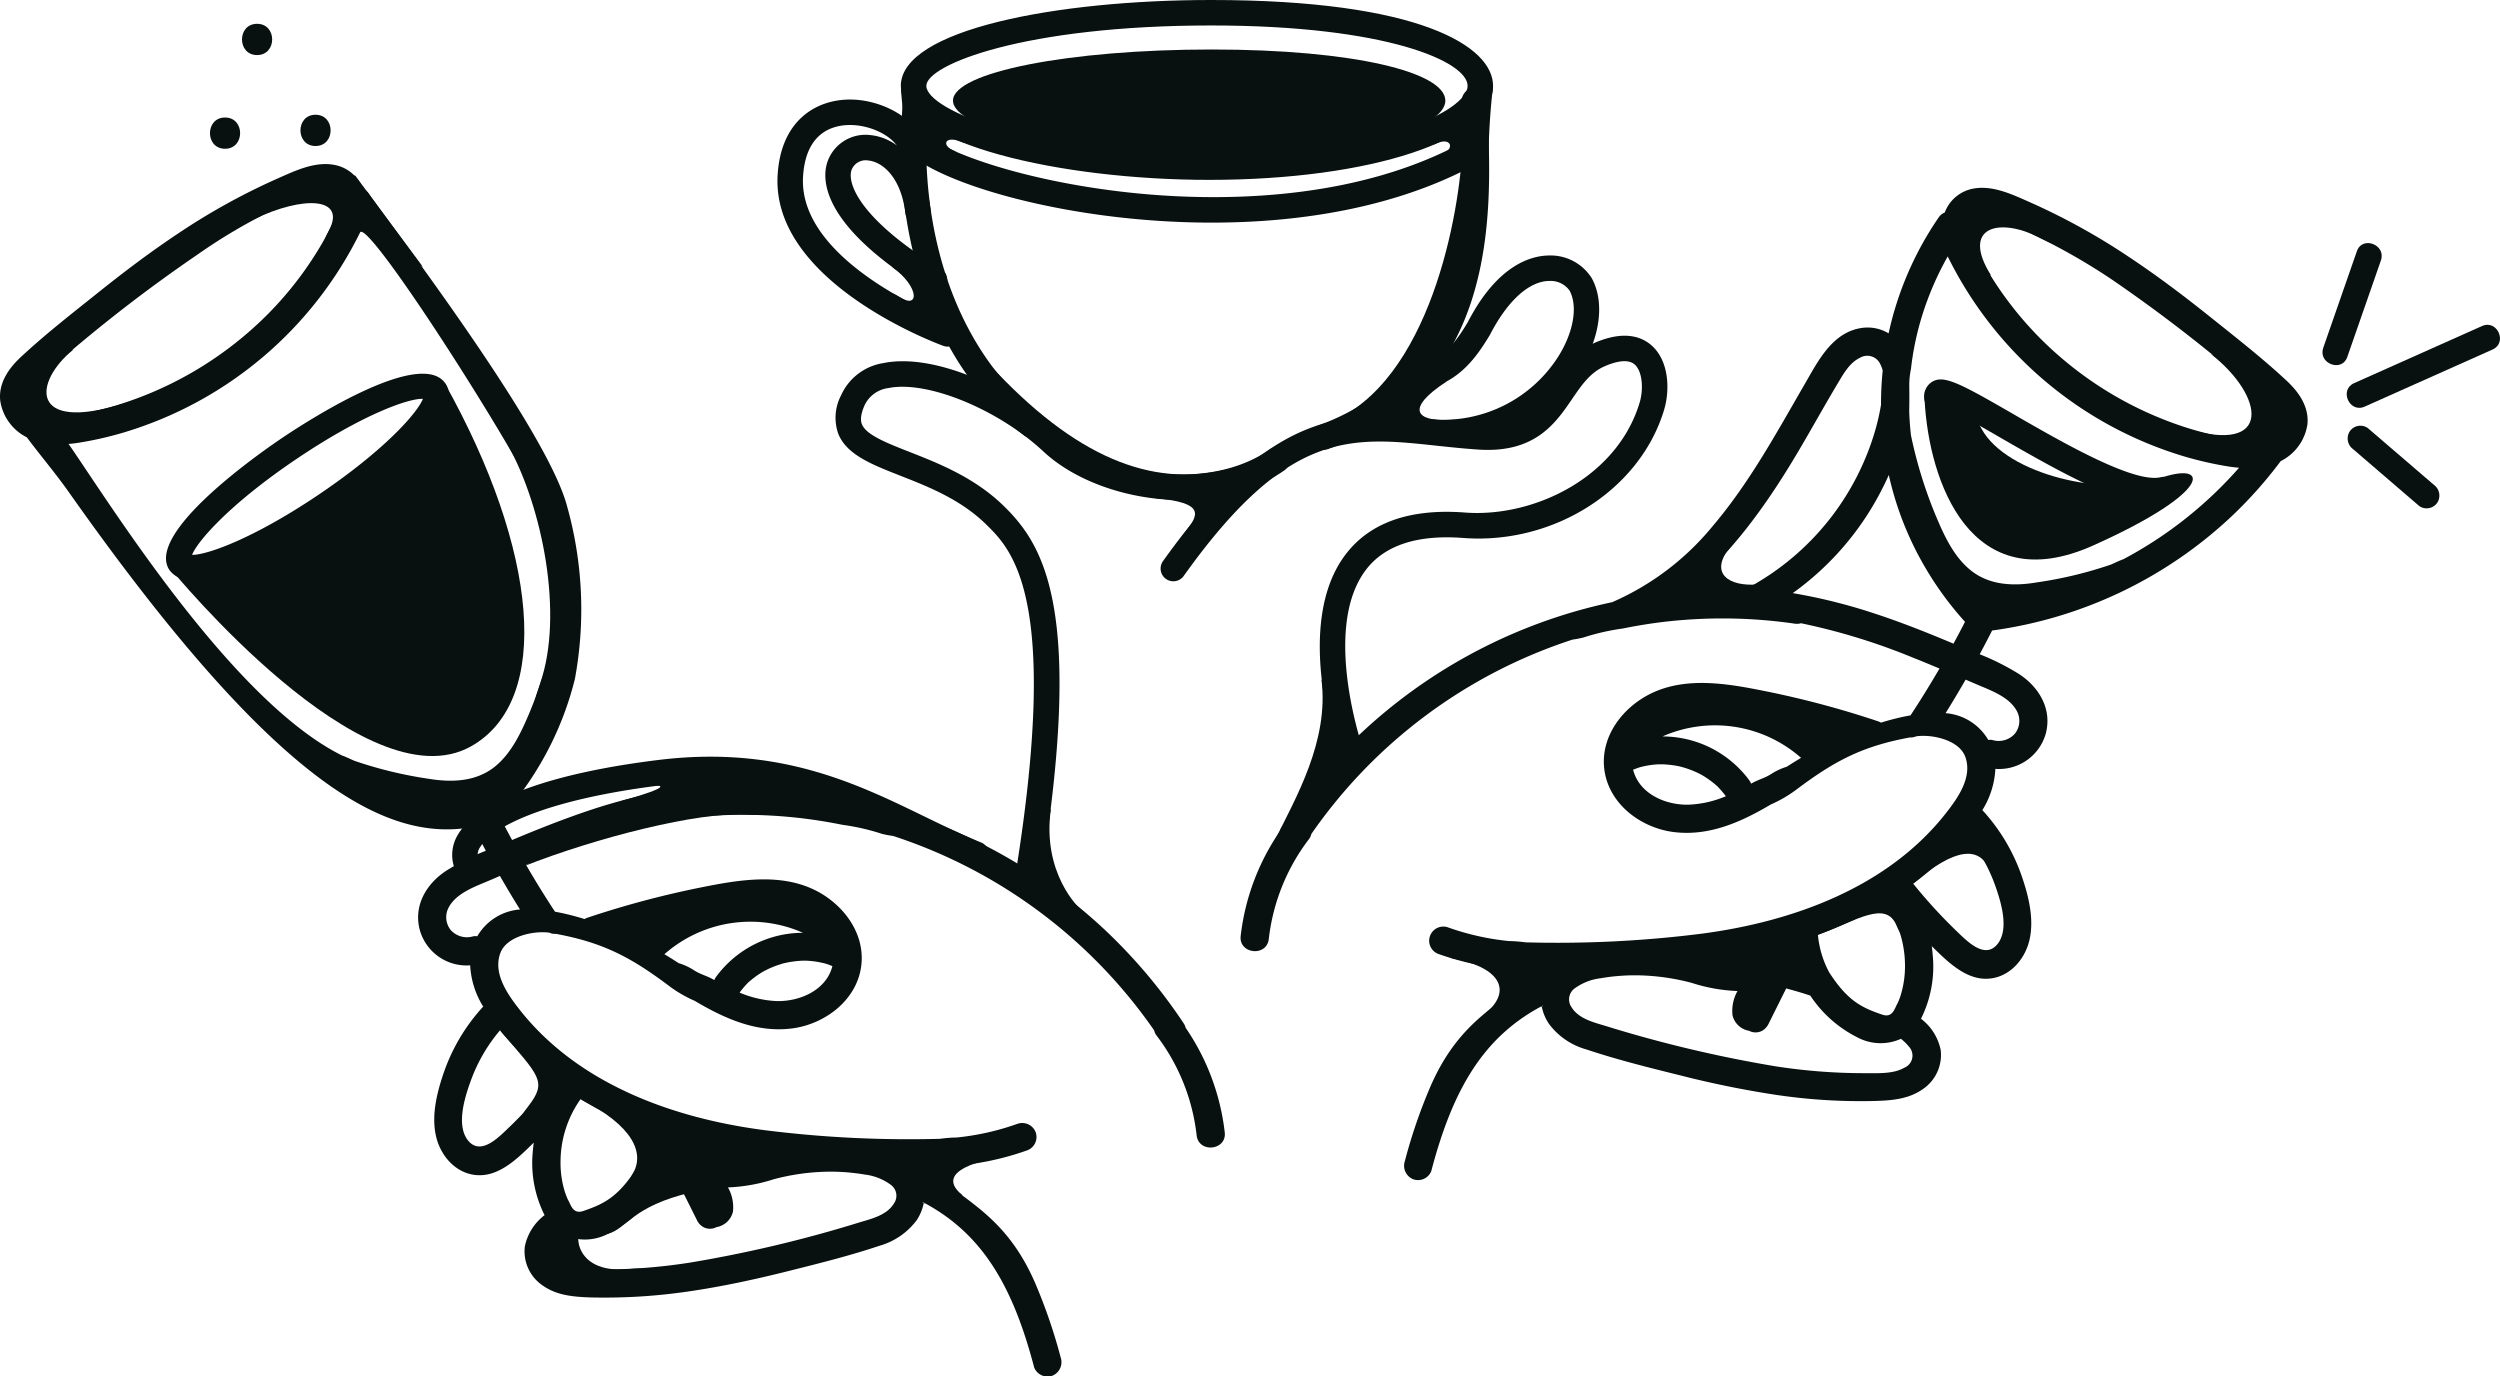 <?xml version="1.0" encoding="UTF-8"?> <svg xmlns="http://www.w3.org/2000/svg" xmlns:xlink="http://www.w3.org/1999/xlink" id="Group_54" data-name="Group 54" width="383.887" height="211.364" viewBox="0 0 383.887 211.364"><defs><clipPath id="clip-path"><rect id="Rectangle_50" data-name="Rectangle 50" width="383.887" height="211.364" fill="none"></rect></clipPath></defs><g id="Group_53" data-name="Group 53" transform="translate(0)" clip-path="url(#clip-path)"><path id="Path_39" data-name="Path 39" d="M173.368,27.62c-22.766,0-47.336-5.519-47.336-14.434C126.032,4.529,150.005,0,173.688,0c31.948,0,43.284,7.1,43.284,13.186,0,8.23-18.745,14.434-43.6,14.434m.319-23.709c-28.72,0-43.744,6.038-43.744,9.274,0,3.71,16.487,10.521,43.424,10.521,26.427,0,39.69-6.745,39.69-10.521,0-3.739-12.512-9.274-39.371-9.274" transform="translate(12.297 0)" fill="#08110f"></path><path id="Path_40" data-name="Path 40" d="M334.2,55.911c-3.724-3.473-7.8-6.65-11.773-9.831-3.993-3.194-8.079-6.28-12.34-9.112a100.886,100.886,0,0,0-15.1-8.381c-2.675-1.178-5.712-2.692-8.715-2.221a5.789,5.789,0,0,0-4.58,3.7,2.048,2.048,0,0,0-.941.769,50.268,50.268,0,0,0-7.68,17.788,6.256,6.256,0,0,0-4.206-.818c-4.446.7-6.61,5.041-8.635,8.54-4.333,7.482-8.486,15.161-14.1,21.786a41.247,41.247,0,0,1-15.5,11.771,80.9,80.9,0,0,0-50.764,34.564,2.277,2.277,0,0,0-.29.642,35.563,35.563,0,0,0-6,16.049c-.314,2.78,4,3.247,4.317.471a31.051,31.051,0,0,1,6.184-15.362,1.942,1.942,0,0,0,.35-.766,78.259,78.259,0,0,1,40.092-29.845,15.837,15.837,0,0,0,1.712-.333,35.171,35.171,0,0,1,6.027-1.376q3.016-.617,6.092-.994a77.243,77.243,0,0,1,20.31.251,2.137,2.137,0,0,0,.952-.065,97.225,97.225,0,0,1,17.272,5.313c1.338.53,2.667,1.084,4,1.642q-2.122,3.653-4.446,7.188A37.675,37.675,0,0,0,271.9,108.4a2.267,2.267,0,0,0-.459-.209,144.128,144.128,0,0,0-17.428-4.648c-5.633-1.131-12.012-2.252-17.417.378-4.35,2.115-7.8,6.6-7.184,11.623.653,5.353,5.644,9.056,10.732,9.667,5.408.651,10.318-1.565,14.858-4.254a19.79,19.79,0,0,0,3.725-2.14c5.969-4.5,10.2-6.77,17.569-8.136a2.269,2.269,0,0,0,1.005-.179c2.377-.347,6.572.526,7.536,3.128,1.147,3.1-1.1,6.285-2.909,8.6-8.969,11.483-23.578,16.739-37.579,18.579a176.825,176.825,0,0,1-27.013,1.329,23.152,23.152,0,0,0-2.566-.2,39.209,39.209,0,0,1-9.325-2.087,2.171,2.171,0,0,0-1.564,4.05,43.73,43.73,0,0,0,15.437,2.524c-5.232,5.2-12.02,7.08-16.715,18.113a80.732,80.732,0,0,0-3.807,11.159,2.24,2.24,0,0,0,1.244,2.808,2.186,2.186,0,0,0,2.805-1.242c3.387-12.928,8.2-20.654,16.953-25.325.67-.357-.539.531,0,0a7.263,7.263,0,0,0,1.07,2.648,10.7,10.7,0,0,0,5.767,3.987c4.726,1.584,9.639,2.8,14.474,4a149.771,149.771,0,0,0,14.811,3.005,88.21,88.21,0,0,0,15.024.918c2.558-.071,5.153-.272,7.321-1.779a6.342,6.342,0,0,0,2.805-6.04,8.032,8.032,0,0,0-3.028-4.808,17.9,17.9,0,0,0,1.791-9.873c-.032-.427-.08-.851-.138-1.273,2.16,2.119,4.856,4.861,8.024,5,3.532.159,6.211-2.675,6.973-5.92.778-3.312-.17-6.96-1.27-10.093a28.9,28.9,0,0,0-5.9-9.817c-.019-.021-.04-.033-.058-.053a13.236,13.236,0,0,0,2-6.341,7.455,7.455,0,0,0,7.738-5.412c1-3.749-1.012-7.14-4.119-9.157a37.521,37.521,0,0,0-6.027-3.029q.975-1.813,1.909-3.646A66.809,66.809,0,0,0,325.865,76.6a66.143,66.143,0,0,0,7.415-8.36l.034-.015a7.545,7.545,0,0,0,4.069-5.645c.257-2.69-1.307-4.92-3.18-6.666m-91.791,65.082c-3.543.108-7.642-1.643-8.578-5.376.047-.015.1-.023.141-.042.172-.068.345-.134.518-.2.064-.023.2-.067.26-.089.328-.094.66-.176.993-.241a13.351,13.351,0,0,1,2.089-.25c.082,0,.4,0,.4,0,.149,0,.3.009.442.018.369.02.735.053,1.1.1s.731.108,1.093.182c0,0,.409.1.4.1.148.041.3.081.442.126a15.233,15.233,0,0,1,2.065.8c.142.067.281.137.421.209.043.025.21.116.265.148q.476.28.93.6t.878.665c.144.116.283.237.42.358.258.227.014.005.156.15a14.434,14.434,0,0,1,1.235,1.448,16.352,16.352,0,0,1-5.677,1.294m15.028-5.823a9.436,9.436,0,0,0-2.349,1.09c-1.152.733-1.909.807-3.127,1.509a2.578,2.578,0,0,0-.27-.5,16.6,16.6,0,0,0-13.337-6.754,19.976,19.976,0,0,1,21.28,3.292c-.743.44-1.478.892-2.2,1.365M275.5,161.378c-1.7,1.011-4.159.839-6.063.85a89.094,89.094,0,0,1-13.64-1.041,197.3,197.3,0,0,1-26.379-6.272c-1.773-.52-3.974-1.106-5.017-2.79a2.092,2.092,0,0,1,.543-2.972,8.464,8.464,0,0,1,3.886-1.5,31.068,31.068,0,0,1,6.661-.423,34.175,34.175,0,0,1,7.349,1.134,26.062,26.062,0,0,0,7.026,1.251,6.232,6.232,0,0,0-.766,3.724,3.153,3.153,0,0,0,2.564,2.384,1.635,1.635,0,0,0,.2.1,2.19,2.19,0,0,0,1.686-.052,2.455,2.455,0,0,0,1.12-1.191q1.337-2.684,2.673-5.366c1.245.331,2.482.693,3.7,1.1a18.785,18.785,0,0,0,7.221,6.412,7.6,7.6,0,0,0,6.7.225,7.492,7.492,0,0,1,1.2,1.17,2.014,2.014,0,0,1-.662,3.261m.08-16a15.27,15.27,0,0,1-.639,4.817,10.826,10.826,0,0,1-.5,1.307c-.445.7-.7,2.294-2.351,1.732-3.061-1.048-5.3-2.044-8.17-6.531a15.286,15.286,0,0,1-1.71-5.724c1.811-.667,3.6-1.4,5.364-2.245q2.53-1.208,4.937-2.669a16.744,16.744,0,0,1,3.071,9.312M251.8,87.53a4.807,4.807,0,0,1-1.523.751,67.9,67.9,0,0,0-8.494.02c7.224-5.747,12.854-13.81,17.492-21.673,2.039-3.455,3.979-6.967,6.037-10.41.852-1.422,1.789-3.1,3.35-3.836a2.188,2.188,0,0,1,3.1.913,4.325,4.325,0,0,1,.4,1.046,50.749,50.749,0,0,0-.257,5.247,35.155,35.155,0,0,1-.845,3.77A40.239,40.239,0,0,1,251.8,87.53m19.612,4.282a85.3,85.3,0,0,0-13.062-3.3A44.28,44.28,0,0,0,269.579,76.83a45.693,45.693,0,0,0,3.52-6.457A49.044,49.044,0,0,0,277,81.445a50.379,50.379,0,0,0,7.8,11.473c-.573,1.126-1.166,2.242-1.768,3.353-.12-.051-.243-.1-.361-.15-3.7-1.555-7.437-3.037-11.247-4.309m18.056,41.72c.856,2.441,2.167,6.672.255,8.935-2.045,2.421-4.959-.868-6.524-2.342a78.384,78.384,0,0,1-6.366-7,45.813,45.813,0,0,0,8.041-7.631,25.684,25.684,0,0,1,4.594,8.042m3.308-26.86a3.153,3.153,0,0,1-.319,3.406,3.322,3.322,0,0,1-3.475.982,1.55,1.55,0,0,0-.616,0,8.329,8.329,0,0,0-6.562-4.118c1.061-1.695,2.082-3.415,3.079-5.149.492.213.986.421,1.478.635,2.2.955,5.245,1.957,6.415,4.243m16.31-23.35c-.221.022-1.694.735-1.91.811a62.292,62.292,0,0,1-11.233,2.71c-3.544.612-7.3.528-10.232-1.8-2.56-2.033-4.047-5.195-5.29-8.136a68.617,68.617,0,0,1-3.9-12.489c0-.024-.015-.044-.021-.068-.145-1.271-.241-2.549-.279-3.831.041-1.985.019-2.634.01-4.127a13.172,13.172,0,0,1,.264-2.343,44.279,44.279,0,0,1,1.784-8.383,46.689,46.689,0,0,1,3.856-8.857A59.447,59.447,0,0,0,318.6,67.562a54.078,54.078,0,0,0,6.752,1.52c.5.076,1.013.134,1.531.178A62.822,62.822,0,0,1,309.09,83.322m22.973-19.474a3.452,3.452,0,0,1-1.551.858c-1.832.6-3.951.209-5.784-.126a48.152,48.152,0,0,1-5.479-1.339,55.54,55.54,0,0,1-19.949-11.1,53.97,53.97,0,0,1-14-18.882,2.088,2.088,0,0,0,.429-1.587c-.04-.335.408-.719.77-.886a3.969,3.969,0,0,1,2.735.17,53.787,53.787,0,0,1,6.4,2.689,95.733,95.733,0,0,1,11.456,6.537A232.811,232.811,0,0,1,328.85,57c1.383,1.166,3.561,2.521,4.13,4.349a2.385,2.385,0,0,1-.918,2.5" transform="translate(16.935 2.564)" fill="#08110f"></path><path id="Path_41" data-name="Path 41" d="M269.263,56.141c.671,12.463,7.042,30.713,25.85,22.294S313.039,65.3,305.161,68.169,281.84,67.607,278,60.492s-8.85-6.427-8.738-4.351" transform="translate(26.272 5.34)" fill="#08110f"></path><path id="Path_42" data-name="Path 42" d="M304.628,72.311c-5.44,0-13.711-4.5-23.762-10.311-2.817-1.627-6.177-3.567-8.018-4.385a2.005,2.005,0,0,1-.7.463,2.042,2.042,0,0,1-2.66-1.147,2.669,2.669,0,0,1,.572-3.214c1.82-1.563,4.171-.312,12.871,4.714,7.317,4.226,18.374,10.612,22.553,9.676a2.061,2.061,0,1,1,.9,4.021,8.055,8.055,0,0,1-1.754.181" transform="translate(26.267 5.18)" fill="#08110f"></path><path id="Path_43" data-name="Path 43" d="M349.1,45.627,329.448,54.4c-2.326,1.038-.711,4.646,1.616,3.608l19.655-8.776c2.326-1.037.712-4.645-1.614-3.607" transform="translate(32.034 4.434)" fill="#08110f"></path><path id="Path_44" data-name="Path 44" d="M342.2,71.4a2.034,2.034,0,0,0-.5-2.751l-10.171-8.739a1.982,1.982,0,0,0-2.749.5,2.033,2.033,0,0,0,.5,2.749l10.17,8.74a1.984,1.984,0,0,0,2.75-.5" transform="translate(32.047 5.811)" fill="#08110f"></path><path id="Path_45" data-name="Path 45" d="M333.9,36.66c.835-2.4-2.855-3.816-3.692-1.409q-2.585,7.423-5.168,14.847c-.835,2.4,2.854,3.816,3.692,1.408L333.9,36.66" transform="translate(31.703 3.318)" fill="#08110f"></path><path id="Path_46" data-name="Path 46" d="M191.723,113.395a1.955,1.955,0,0,1-1.842-1.3c-.3-.845-7.3-20.8.919-31.566,3.741-4.9,9.908-7.054,18.326-6.409,10.451.792,23.343-5.3,26.815-16.914.584-1.951.457-4.729-.766-5.814-1.09-.965-3.109-.389-4.611.265-2.232.972-3.529,2.87-5.029,5.067-2.524,3.693-5.669,8.282-14.289,7.732-2.261-.147-4.411-.378-6.49-.6-13.249-1.421-22.821-2.449-38.833,20a1.956,1.956,0,1,1-3.185-2.272c17.341-24.31,28.969-23.062,42.435-21.617,2.038.22,4.147.446,6.325.585,6.4.407,8.344-2.432,10.806-6.034,1.609-2.355,3.432-5.025,6.7-6.447,4.613-2.01,7.314-.895,8.769.394,2.644,2.344,2.848,6.756,1.92,9.862-3.678,12.3-16.95,20.763-30.865,19.695-7.009-.528-12.027,1.1-14.913,4.878-6.933,9.074-.414,27.693-.347,27.879a1.957,1.957,0,0,1-1.843,2.614" transform="translate(15.843 4.583)" fill="#08110f"></path><path id="Path_47" data-name="Path 47" d="M202.143,64.866q-.716,0-1.451-.037a1.956,1.956,0,0,1,.205-3.907,20.973,20.973,0,0,0,19.176-9.642c2.37-3.766,3.049-7.758,1.731-10.167a3.6,3.6,0,0,0-3.112-1.459c-3.085.036-6.391,3.029-9.069,8.21-2.654,4.469-5.178,7.275-10.4,8.7a1.956,1.956,0,0,1-1.027-3.776c3.611-.982,5.481-2.576,8-6.818,4.549-8.81,9.752-10.194,12.443-10.225a7.475,7.475,0,0,1,6.59,3.494c2.017,3.692,1.308,9.105-1.853,14.128a25.1,25.1,0,0,1-21.241,11.5" transform="translate(19.198 3.487)" fill="#08110f"></path><path id="Path_48" data-name="Path 48" d="M146.574,130.913a2,2,0,0,1-.311-.024,1.957,1.957,0,0,1-1.623-2.24c6.7-41.965-.668-49.182-4.625-53.06-3.917-3.839-8.841-5.772-13.185-7.479-4.392-1.725-8.187-3.215-9.494-6.379a7.391,7.391,0,0,1,.416-5.965A8.542,8.542,0,0,1,124.2,50.83c8.1-1.669,20.237,4.135,27.288,10.712s22.6,9.131,32.072,2.556a1.956,1.956,0,0,1,2.231,3.214c-11.107,7.713-28.681,4.827-36.972-2.91C141.85,57.9,130.938,53.44,125,54.661a4.674,4.674,0,0,0-3.66,2.677c-.813,1.855-.488,2.641-.382,2.9.671,1.624,3.746,2.832,7.308,4.23,4.458,1.752,10.008,3.93,14.493,8.326,6.176,6.053,12.223,15.906,5.75,56.47a1.957,1.957,0,0,1-1.93,1.649" transform="translate(11.405 4.931)" fill="#08110f"></path><path id="Path_49" data-name="Path 49" d="M185.4,67.859a1.956,1.956,0,0,1-.683-3.79c23.408-8.713,22.5-32.471,21.961-46.664-.043-1.106-.082-2.14-.105-3.091a1.956,1.956,0,0,1,1.905-2.005,1.987,1.987,0,0,1,2.005,1.908c.023.934.063,1.951.1,3.039.543,14.251,1.554,40.78-24.507,50.48a1.926,1.926,0,0,1-.682.124" transform="translate(17.899 1.201)" fill="#08110f"></path><path id="Path_50" data-name="Path 50" d="M146.1,66.06a1.952,1.952,0,0,1-1.21-.419c-16.62-13.1-20.305-36.178-18.411-51.966a1.956,1.956,0,1,1,3.884.465c-1.774,14.782,1.6,36.335,16.948,48.427A1.956,1.956,0,0,1,146.1,66.06" transform="translate(12.297 1.166)" fill="#08110f"></path><path id="Path_51" data-name="Path 51" d="M134.9,51.866a1.944,1.944,0,0,1-.671-.12c-1.077-.393-26.371-9.816-25.435-26.177.492-8.586,6.057-11.644,11.117-11.644h.042c5.314.018,11.411,3.491,11.663,8.447a1.957,1.957,0,0,1-1.855,2.052,1.98,1.98,0,0,1-2.054-1.855c-.12-2.375-3.968-4.72-7.768-4.732h-.031c-2.536,0-6.814,1.042-7.209,7.955-.772,13.467,22.634,22.192,22.871,22.279a1.957,1.957,0,0,1-.672,3.794" transform="translate(10.612 1.359)" fill="#08110f"></path><path id="Path_52" data-name="Path 52" d="M132.24,43.1a1.934,1.934,0,0,1-1.015-.285c-16.535-10.06-16.31-17.177-15.445-19.769a6.174,6.174,0,0,1,6.666-4.135c3.937.4,8.3,4.1,9.183,11.465a1.955,1.955,0,1,1-3.883.463c-.623-5.215-3.31-7.794-5.7-8.038a2.316,2.316,0,0,0-2.56,1.48c-.7,2.1,1.41,7.671,13.768,15.193A1.956,1.956,0,0,1,132.24,43.1" transform="translate(11.266 1.841)" fill="#08110f"></path><path id="Path_53" data-name="Path 53" d="M173.778,32.444c-22.577,0-43.154-6.332-47.235-11.416a1.957,1.957,0,0,1,3.051-2.45c2.129,2.653,14.728,7.49,31.936,9.293,11.7,1.227,33.98,1.791,51.664-8.227a1.956,1.956,0,1,1,1.93,3.4c-12.165,6.893-27.153,9.4-41.346,9.4" transform="translate(12.305 1.741)" fill="#08110f"></path><path id="Path_54" data-name="Path 54" d="M208.937,14.769c0,4.333-14.255,8.716-36.183,8.716s-39.427-4.383-39.427-8.716,17.776-7.845,39.7-7.845,35.9,3.512,35.9,7.845" transform="translate(13.009 0.676)" fill="#08110f"></path><path id="Path_55" data-name="Path 55" d="M183.295,18.884a1,1,0,0,1,0-2,50.031,50.031,0,0,0,12.367-1.663,7.618,7.618,0,0,0,2.375-.979c-1.7-1.5-13.733-3.53-26.777-3.355a1.035,1.035,0,0,1-1.011-.986,1,1,0,0,1,.986-1.011c7.5-.075,28.273.94,28.895,5.131.25,1.689-1.96,2.554-3.913,3.118a52.264,52.264,0,0,1-12.922,1.741" transform="translate(16.612 0.867)" fill="#08110f"></path><path id="Path_56" data-name="Path 56" d="M161.464,19.558h-.007C153.486,19.5,140.1,18.823,140,14.876c-.078-2.973,7.021-4.018,12.989-4.371A1,1,0,1,1,153.1,12.5c-7.445.44-10.588,1.711-11.077,2.333.588.755,5.084,2.633,19.444,2.731a1,1,0,0,1-.007,2" transform="translate(13.66 1.025)" fill="#08110f"></path><path id="Path_57" data-name="Path 57" d="M174.443,18.939c-2.069,0-3.327-.408-3.834-1.242a1.6,1.6,0,0,1,.023-1.681c1.028-1.756,5.794-3.4,12.915-3.145a1,1,0,0,1,.962,1.032.971.971,0,0,1-1.033.961c-6.113-.207-9.841,1.09-10.865,1.888a8.807,8.807,0,0,0,2.7.168,1,1,0,0,1,.1,1.993c-.342.019-.667.026-.975.026" transform="translate(16.624 1.253)" fill="#08110f"></path><path id="Path_58" data-name="Path 58" d="M155.509,15.346a1,1,0,0,1-.023-2c6.049-.138,7.872-.86,8.382-1.173a7.981,7.981,0,0,0-4.047-1.1,1,1,0,0,1-.964-1.031.97.97,0,0,1,1.031-.964c2.544.085,6.121,1.115,6.11,3.139-.007,1.341-1.2,2.909-10.466,3.123Z" transform="translate(15.076 0.886)" fill="#08110f"></path><path id="Path_59" data-name="Path 59" d="M188.065,171.638a35.586,35.586,0,0,0-6-16.055,2.152,2.152,0,0,0-.279-.643,82.067,82.067,0,0,0-12.23-14.491,81.145,81.145,0,0,0-37.32-19.8h-.014c-.391-.1-.8-.2-1.2-.279a44.3,44.3,0,0,0-11.364-1.759l.209.168a65.952,65.952,0,0,0-8.488-.014,2.032,2.032,0,0,1-.616-.224h-.013c-4.328.139-7.442.447-7.442.447a84.179,84.179,0,0,0-13.068,3.295c-3.812,1.285-7.539,2.765-11.253,4.315-.112.056-.237.1-.349.154-.615-1.117-1.2-2.234-1.774-3.351a50.477,50.477,0,0,0,7.792-11.476,49.139,49.139,0,0,0,3.63-9.941v-.014a58.63,58.63,0,0,0-1.2-26.443C84,63.654,59.938,32.287,56.643,27.512a2.046,2.046,0,0,0-.935-.783,5.785,5.785,0,0,0-4.58-3.686c-3-.474-6.045,1.047-8.711,2.22A100.875,100.875,0,0,0,27.31,33.641c-4.257,2.834-8.335,5.92-12.327,9.116S6.927,49.11,3.2,52.587C1.328,54.332-.236,56.566.03,59.246A7.52,7.52,0,0,0,4.092,64.9c.014,0,.029,0,.029.014,2.234,2.988,4.4,5.5,6.55,8.559C43.335,119.8,60.05,127.03,72.7,124.741c.614,1.228,1.256,2.443,1.9,3.658a36.893,36.893,0,0,0-6.018,3.029c-3.114,2.011-5.123,5.4-4.118,9.145a7.454,7.454,0,0,0,7.735,5.418,13.22,13.22,0,0,0,2,6.339c-.014.027-.042.042-.056.056a28.915,28.915,0,0,0-5.906,9.814c-1.1,3.141-2.052,6.785-1.27,10.094.767,3.253,3.447,6.087,6.966,5.919,3.17-.139,5.864-2.876,8.028-5-.056.418-.1.837-.139,1.27a17.851,17.851,0,0,0,1.8,9.872,8.039,8.039,0,0,0-3.029,4.8,6.325,6.325,0,0,0,2.806,6.045c2.163,1.508,4.76,1.7,7.315,1.788a88.639,88.639,0,0,0,15.024-.922c5-.727,9.926-1.787,14.813-3,4.83-1.215,9.745-2.415,14.478-4.007a10.78,10.78,0,0,0,5.767-3.979,7.476,7.476,0,0,0,1.047-2.569c-.154-.111-.349-.279.013-.083,8.754,4.677,13.571,12.4,16.95,25.326a2.215,2.215,0,0,0,2.82,1.242,2.25,2.25,0,0,0,1.244-2.806,82.981,82.981,0,0,0-3.812-11.169c-4.692-11.029-11.49-12.915-16.713-18.109a43.408,43.408,0,0,0,15.428-2.527,2.183,2.183,0,0,0,1.244-2.807,2.219,2.219,0,0,0-2.806-1.242,39.365,39.365,0,0,1-9.327,2.094,20.2,20.2,0,0,0-2.554.2,176.372,176.372,0,0,1-27.016-1.34c-14-1.829-28.608-7.092-37.585-18.569-1.815-2.318-4.049-5.5-2.9-8.615.963-2.6,5.151-3.462,7.538-3.127a2.047,2.047,0,0,0,1.005.181c7.372,1.369,11.588,3.644,17.563,8.14a19.142,19.142,0,0,0,3.728,2.137c4.537,2.695,9.452,4.914,14.856,4.257,5.082-.614,10.079-4.313,10.735-9.661.615-5.027-2.834-9.508-7.189-11.63-5.4-2.625-11.784-1.508-17.411-.378a144.64,144.64,0,0,0-17.438,4.649,2.392,2.392,0,0,0-.461.21,38.5,38.5,0,0,0-4.537-1.132c-1.55-2.359-3.029-4.746-4.44-7.189,1.327-.559,2.653-1.1,3.993-1.634a97.656,97.656,0,0,1,17.27-5.319,2.12,2.12,0,0,0,.949.069,77.326,77.326,0,0,1,20.314-.25c2.054.25,4.077.586,6.088.991a33.79,33.79,0,0,1,6.031,1.382,14.95,14.95,0,0,0,1.718.322,78.368,78.368,0,0,1,40.083,29.85,2.01,2.01,0,0,0,.349.767A30.974,30.974,0,0,1,183.75,172.1c.322,2.778,4.635,2.317,4.315-.461m-64.252-26.359a13.159,13.159,0,0,1,2.094.251c.336.07.656.139.991.237a1.475,1.475,0,0,0,.266.083c.168.07.336.14.517.21a.823.823,0,0,1,.139.042c-.935,3.728-5.04,5.474-8.586,5.376a16.53,16.53,0,0,1-5.668-1.3,14.844,14.844,0,0,1,1.228-1.452c.027-.014.027-.029.027-.042a.721.721,0,0,0,.126-.112c.139-.112.279-.237.419-.349q.44-.356.879-.671c.307-.209.614-.405.935-.6.056-.027.224-.111.266-.139l.419-.21a13.769,13.769,0,0,1,2.066-.8,4.093,4.093,0,0,1,.447-.139c.042,0,.405-.083.405-.083a9.667,9.667,0,0,1,1.089-.182c.363-.056.725-.083,1.1-.111.139,0,.293-.014.432-.014Zm-.517-4.286a16.564,16.564,0,0,0-13.332,6.758,2.2,2.2,0,0,0-.28.5c-1.214-.711-1.968-.781-3.127-1.508a9.033,9.033,0,0,0-2.346-1.089c-.727-.474-1.452-.935-2.192-1.368a19.978,19.978,0,0,1,21.276-3.295M6.9,61.383a3.384,3.384,0,0,1-1.55-.866,2.36,2.36,0,0,1-.921-2.485C5,56.2,7.177,54.848,8.56,53.676A233.063,233.063,0,0,1,30.326,36.852a85.141,85.141,0,0,1,10.736-6.423,64.922,64.922,0,0,1,7.121-2.805,3.981,3.981,0,0,1,2.722-.168c.363.168.81.559.783.893a2.041,2.041,0,0,0,.418,1.577,53.686,53.686,0,0,1-14,18.89,55.732,55.732,0,0,1-19.952,11.1,45.839,45.839,0,0,1-5.472,1.34c-1.829.336-3.951.725-5.78.126M65.7,117.328A63.248,63.248,0,0,1,54.466,114.6c-.21-.07-1.689-.781-1.9-.81-17.024-8.4-36.026-39.252-42.039-47.861.517-.042,1.034-.1,1.522-.181a53.73,53.73,0,0,0,6.758-1.521A59.442,59.442,0,0,0,55.276,33.487c.976-2.6,23.926,33.262,28.09,42.653a28.288,28.288,0,0,1,1.787,8.391,14.028,14.028,0,0,1,.266,2.331c-.013,1.495-.029,2.15.014,4.133-.043,1.284-.139,2.555-.28,3.825a.247.247,0,0,0-.027.07,68.58,68.58,0,0,1-3.9,12.495c-1.242,2.933-2.736,6.1-5.291,8.141-2.933,2.317-6.687,2.4-10.235,1.8m23.442,49.214c1.593.964,3.24,1.857,4.929,2.667,1.758.852,3.559,1.577,5.361,2.248a15.426,15.426,0,0,1-1.7,5.724c-2.876,4.482-5.109,5.487-8.167,6.534-1.647.559-1.913-1.033-2.359-1.731a12.833,12.833,0,0,1-.5-1.312,15.164,15.164,0,0,1-.628-4.817,16.651,16.651,0,0,1,3.071-9.313M85.489,188.6a6.826,6.826,0,0,1,1.2-1.173,7.619,7.619,0,0,0,6.7-.223,18.823,18.823,0,0,0,7.219-6.423c1.215-.4,2.457-.768,3.7-1.089l2.68,5.362a2.371,2.371,0,0,0,1.117,1.186,2.154,2.154,0,0,0,1.689.056c.056-.029.126-.056.2-.1a3.128,3.128,0,0,0,2.555-2.387,6.128,6.128,0,0,0-.768-3.714,26.344,26.344,0,0,0,7.037-1.257,34.325,34.325,0,0,1,7.345-1.131,31.26,31.26,0,0,1,6.659.418,8.33,8.33,0,0,1,3.881,1.508,2.074,2.074,0,0,1,.545,2.96c-1.034,1.689-3.239,2.275-5.013,2.792a197.256,197.256,0,0,1-26.374,6.268,87.448,87.448,0,0,1-13.641,1.047c-1.913-.013-4.369.168-6.074-.852a2.007,2.007,0,0,1-.655-3.252m-8.713-32.629a45.193,45.193,0,0,0,8.042,7.623,80.047,80.047,0,0,1-6.366,7.009c-1.564,1.466-4.481,4.76-6.535,2.346-1.9-2.262-.6-6.506.266-8.935a25.305,25.305,0,0,1,4.593-8.042m-3.49-14.436a1.807,1.807,0,0,0-.615,0,3.332,3.332,0,0,1-3.476-.978,3.148,3.148,0,0,1-.322-3.406c1.173-2.29,4.217-3.3,6.409-4.244.5-.21.991-.419,1.481-.643,1,1.745,2.024,3.463,3.085,5.152a8.315,8.315,0,0,0-6.562,4.119m68.565,40.893c0,.027-.013.056-.013.083.139.1.264.154.013-.083" transform="translate(0 2.24)" fill="#08110f"></path><path id="Path_60" data-name="Path 60" d="M120.571,111.989a6.649,6.649,0,0,1-1.2-.279c.405.083.81.181,1.2.279" transform="translate(11.647 10.9)" fill="#08110f"></path><path id="Path_61" data-name="Path 61" d="M65.428,124.194a1.959,1.959,0,0,1-1.849-1.319,6.009,6.009,0,0,1,.716-5.278c3.267-5.228,14.183-9.22,30.736-11.241,18.294-2.229,30.223,3.569,40.748,8.689,2.99,1.455,5.813,2.828,8.693,3.989a1.956,1.956,0,1,1-1.462,3.629c-3.006-1.211-5.89-2.613-8.942-4.1-10.529-5.122-21.417-10.423-38.563-8.324-17.559,2.145-25.921,6.278-27.893,9.431a2.1,2.1,0,0,0-.335,1.928,1.954,1.954,0,0,1-1.212,2.486,1.933,1.933,0,0,1-.638.109" transform="translate(6.172 10.329)" fill="#08110f"></path><path id="Path_62" data-name="Path 62" d="M27.276,83.966a3.95,3.95,0,0,1-3.513-1.517c-3.8-5.627,13.655-17.843,17.193-20.235S62.337,48.178,66.141,53.8h0c3.8,5.625-13.656,17.842-17.193,20.234-2.864,1.936-15.093,9.93-21.672,9.93M27.232,80.1h.054c2.241,0,9.341-2.462,19.47-9.308,10.212-6.9,15.141-12.611,15.916-14.648-2.179-.1-9.313,2.406-19.525,9.309S28.006,78.067,27.232,80.1M63.15,56.222h0Z" transform="translate(2.266 5.102)" fill="#08110f"></path><path id="Path_63" data-name="Path 63" d="M24,82.273s29.645,36.29,46,27.09c12.5-7.033,10.267-30.152-4.02-55.7,0,0-8.759,16.517-21.537,22.139S24,82.273,24,82.273" transform="translate(2.341 5.236)" fill="#08110f"></path><path id="Path_64" data-name="Path 64" d="M71.051,62.245c5.363,9.654,8.581,26.133,4.973,36.567s1.561,5.266,1.561,5.266l2.73-22.623-3.8-16.479Z" transform="translate(6.933 6.073)" fill="#08110f"></path><path id="Path_65" data-name="Path 65" d="M36.173,3.331c-3.085,0-3.091,4.8,0,4.8s3.091-4.8,0-4.8" transform="translate(3.303 0.325)" fill="#08110f"></path><path id="Path_66" data-name="Path 66" d="M31.69,16.44c-3.085,0-3.091,4.8,0,4.8s3.091-4.8,0-4.8" transform="translate(2.866 1.604)" fill="#08110f"></path><path id="Path_67" data-name="Path 67" d="M44.35,16.054c-3.085,0-3.091,4.8,0,4.8s3.091-4.8,0-4.8" transform="translate(4.101 1.566)" fill="#08110f"></path><path id="Path_68" data-name="Path 68" d="M203.235,53.594c-6.2,4.109-4.575,6.049.62,5.816s4.5,1.086,4.5,1.086l-16.129-.465,7.134-7.987Z" transform="translate(18.756 5.078)" fill="#08110f"></path><path id="Path_69" data-name="Path 69" d="M161.7,70.077c7.522.7,6.669,2.482,4.5,5.195s1.473.776,1.473.776L176.98,65.89Z" transform="translate(15.778 6.429)" fill="#08110f"></path><path id="Path_70" data-name="Path 70" d="M124.963,37.558c4.079,2.955,4.137,6.5,1.064,4.551s-1.359,1.123-1.359,1.123l7.683,2.778-.414-6.382-7.21-3.606Z" transform="translate(12.118 3.515)" fill="#08110f"></path><path id="Path_71" data-name="Path 71" d="M134.224,21.684c-2.245-.824-1.65-2.474.87-1.466s.916-1.466.916-1.466l-8.338-2.978,1.328,5.5,5.957,2.7Z" transform="translate(12.457 1.539)" fill="#08110f"></path><path id="Path_72" data-name="Path 72" d="M126.044,11.475c0,3.116.458,3.848.137,5.544s1.557-2.7,1.557-2.7Z" transform="translate(12.298 1.12)" fill="#08110f"></path><path id="Path_73" data-name="Path 73" d="M200.512,20.714c2.734-1.487,3.309.528,1.679,1.2s.1,1.342.1,1.342l6-3.117-2.015-4.318Z" transform="translate(19.564 1.544)" fill="#08110f"></path><path id="Path_74" data-name="Path 74" d="M185.6,95.079c1.206,9.411-3.981,18.216-7.118,24.611s1.931,1.931,1.931,1.931l10.616-16.77Z" transform="translate(17.315 9.277)" fill="#08110f"></path><path id="Path_75" data-name="Path 75" d="M90.668,110.184c6.677-.476-3.679,2.316-3.679,2.316l5.178.545,24.934-3.134-24.185-2.657Z" transform="translate(8.488 10.465)" fill="#08110f"></path><path id="Path_76" data-name="Path 76" d="M73.21,122.087c11.172-4.429,27.045-8.448,34.267-7.971s7.085-1.771,7.085-1.771l-24.8.614Z" transform="translate(7.143 10.962)" fill="#08110f"></path><path id="Path_77" data-name="Path 77" d="M202.889,134.116c7.806,1.419,9.327,4.968,5.779,8.212s0,2.636,0,2.636l11.861-10.341L204.815,132.9Z" transform="translate(19.796 12.967)" fill="#08110f"></path><path id="Path_78" data-name="Path 78" d="M267.656,124.694c6.491-5.666,10.275-5.752,11.739-2.054s2.063,1.72,2.063,1.72l-6.365-11.7Z" transform="translate(26.116 10.993)" fill="#08110f"></path><path id="Path_79" data-name="Path 79" d="M254.364,131.463c6.065-2.254,10.452-5.351,12.086-1.394s1.72-1.118,1.72-1.118L264.3,123.79l-10.322,7.4Z" transform="translate(24.781 12.078)" fill="#08110f"></path><path id="Path_80" data-name="Path 80" d="M209.318,12.015a105.877,105.877,0,0,0-.707,11.7c.087,5.009-4.147-7.515-4.147-7.515Z" transform="translate(19.95 1.172)" fill="#08110f"></path><path id="Path_81" data-name="Path 81" d="M207.082,20c-.346,10.884-5.1,36.8-20.472,42.929s-1.3,2.85-1.3,2.85l10.451-5.355,9.157-12.783,4.146-20.3Z" transform="translate(17.507 1.951)" fill="#08110f"></path><path id="Path_82" data-name="Path 82" d="M243.165,76.4c-3.524,4.112-.44,6.313,4.259,5.873s1.762,3.817,1.762,3.817l-17.032-2.056Z" transform="translate(22.652 7.455)" fill="#08110f"></path><path id="Path_83" data-name="Path 83" d="M310.839,49.527c8.266,6.49,9.551,15.491-3.8,11.45L293.7,56.936l18.552,7.592,10.715-2.449.551-7.041Z" transform="translate(28.656 4.832)" fill="#08110f"></path><path id="Path_84" data-name="Path 84" d="M279.034,39.456c-4.654-7.47,1.347-8.94,7.592-5.694s3.429-1.163,3.429-1.163l-13.041-4.1-3.735,2.817,3.429,8.939Z" transform="translate(26.664 2.78)" fill="#08110f"></path><path id="Path_85" data-name="Path 85" d="M135.534,167.749c-5.46-4.38,6.484-5.959,6.484-5.959h-5.345l-10.953.176,8.148,6.747Z" transform="translate(12.267 15.786)" fill="#08110f"></path><path id="Path_86" data-name="Path 86" d="M147.519,113.091c-1.474,10.07,4.469,15.422,4.469,15.422l-3.593.35-6.309-5.871Z" transform="translate(13.864 11.035)" fill="#08110f"></path><path id="Path_87" data-name="Path 87" d="M138.374,50.89c13.352,14.536,25.089,18.952,36.4,16.259s1.4,4.307,1.4,4.307l-19.706-2.8L137.835,54.551Z" transform="translate(13.449 4.965)" fill="#08110f"></path><path id="Path_88" data-name="Path 88" d="M35.414,31.369c7.982-3.824,14.3-3.326,11.64,1.663s2.328,1,2.328,1l1.829-6.817-4.656-3.16Z" transform="translate(3.455 2.347)" fill="#08110f"></path><path id="Path_89" data-name="Path 89" d="M11.2,48.9c-6.152,4.988-6.817,12.8,7.649,8.314s8.48-.665,8.48-.665L14.854,60.7H5.709L.721,56.548,7.04,49.065Z" transform="translate(0.07 4.771)" fill="#08110f"></path><path id="Path_90" data-name="Path 90" d="M49.9,24.507,60.38,38.641,47.093,28.2Z" transform="translate(4.595 2.391)" fill="#08110f"></path><path id="Path_91" data-name="Path 91" d="M69.951,144.147c6.077,7.113,7.311,7.818,4.316,11.694s-1.056,3.7-1.056,3.7l9.335-7.4Z" transform="translate(6.825 14.065)" fill="#08110f"></path><path id="Path_92" data-name="Path 92" d="M81.221,153.777c8.152,4.119,9.912,8.346,7.975,11.517s5.46-4.932,5.46-4.932L93.6,157.544Z" transform="translate(7.925 15.004)" fill="#08110f"></path><path id="Path_93" data-name="Path 93" d="M97.856,167.154c-9.063,2.115-9.889,5.568-12.724,6.334s7.437-9.2,7.437-9.2l8.308-.755Z" transform="translate(8.258 15.956)" fill="#08110f"></path><path id="Path_94" data-name="Path 94" d="M82.463,171.276c-1.964,1.057-1.662,7.552,6.344,6.949S95,179.584,95,179.584l-17.22.3-2.568-4.077,5.136-4.985Z" transform="translate(7.339 16.668)" fill="#08110f"></path></g></svg>